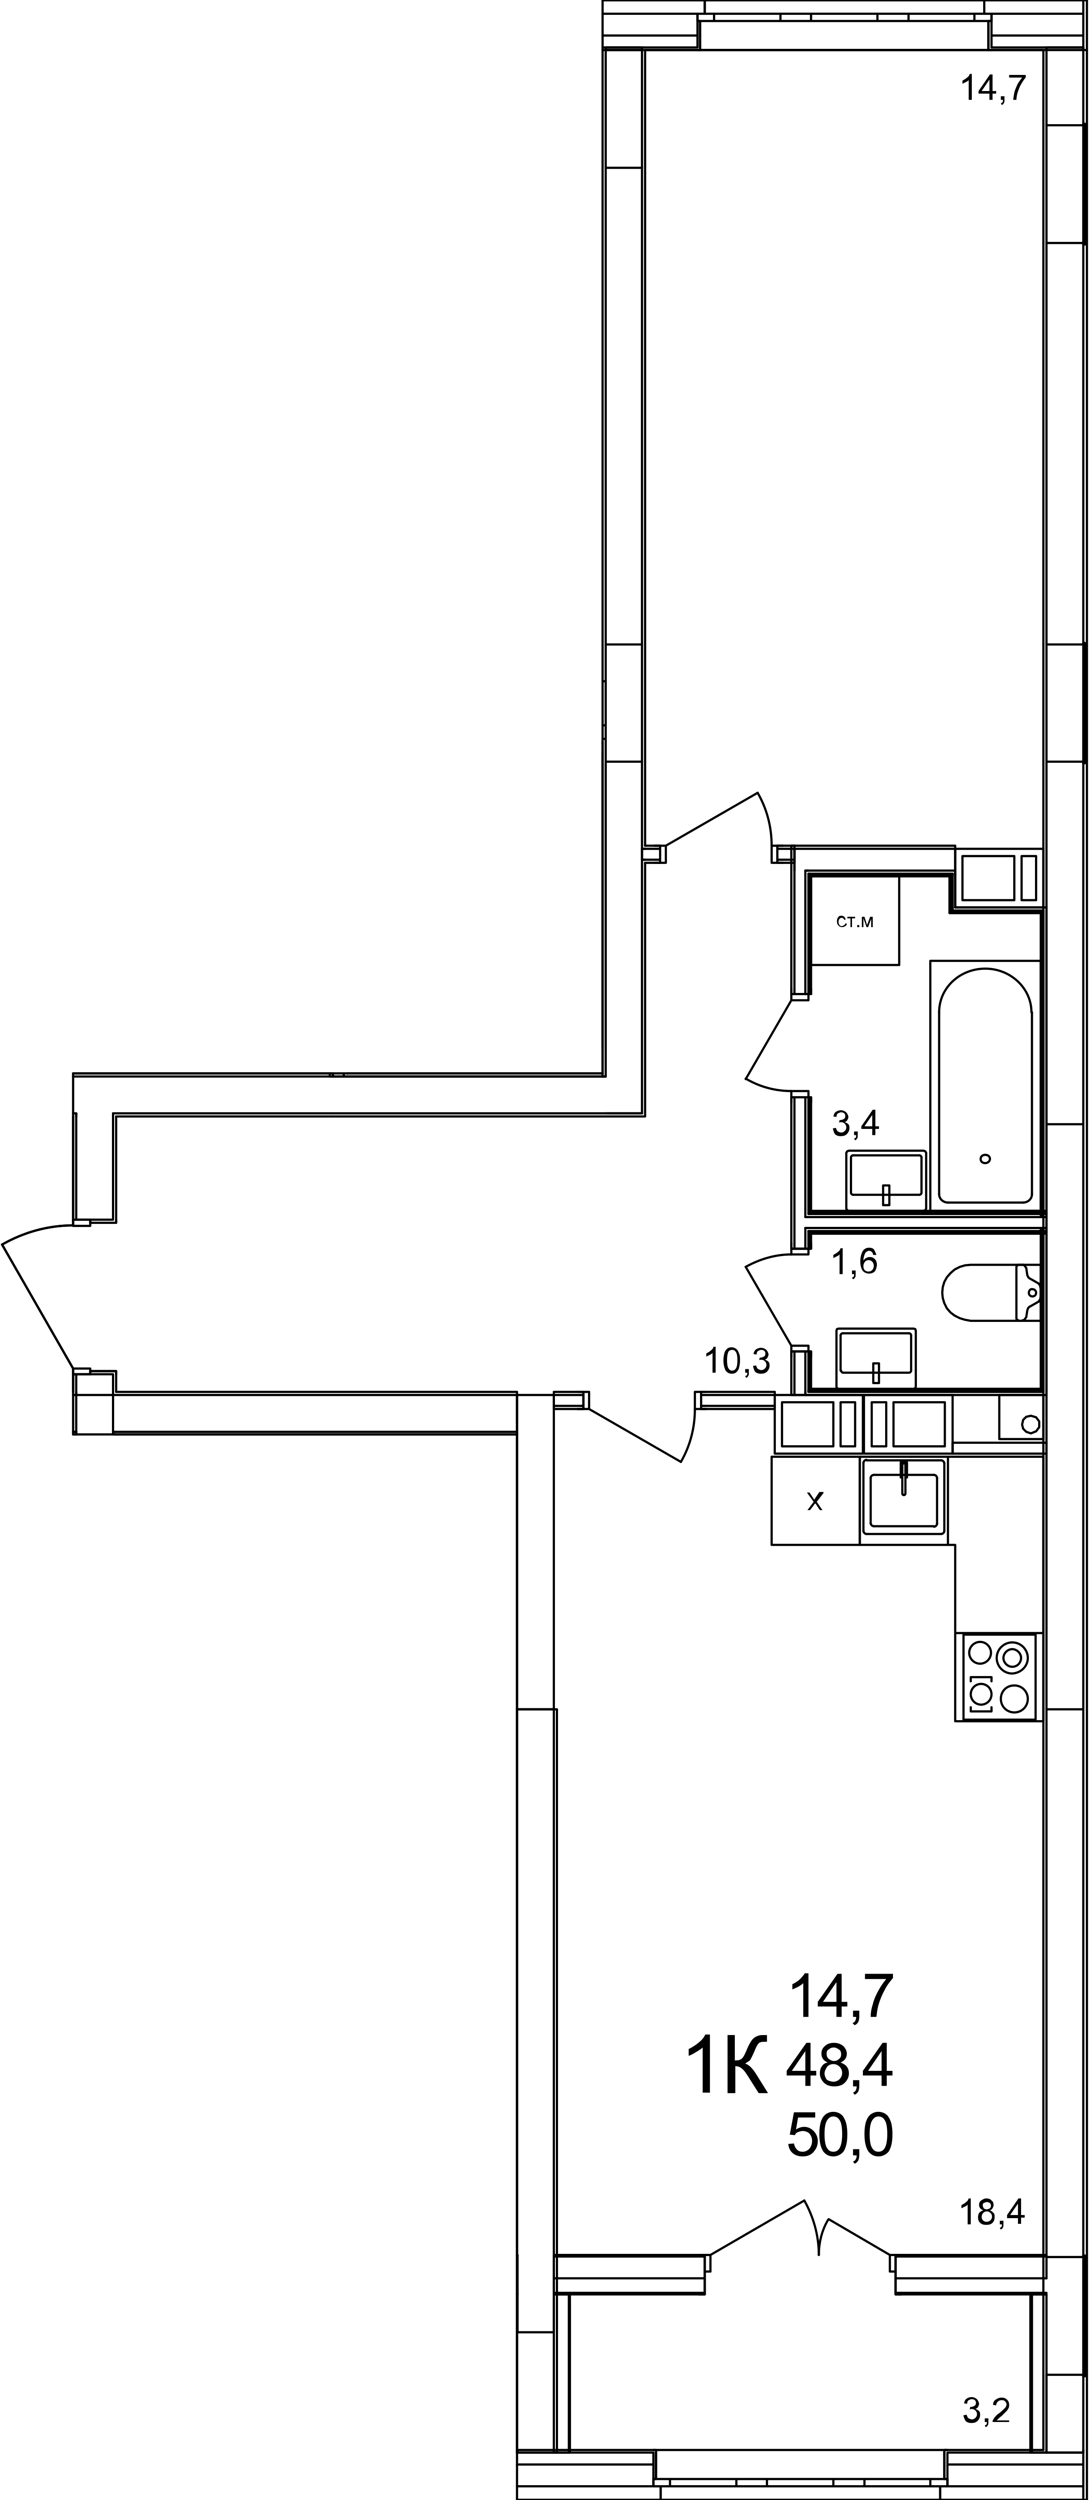 <?xml version="1.0" encoding="utf-8"?>
<!-- Generator: Adobe Illustrator 23.1.0, SVG Export Plug-In . SVG Version: 6.00 Build 0)  -->
<svg version="1.1" id="Слой_1" xmlns="http://www.w3.org/2000/svg" xmlns:xlink="http://www.w3.org/1999/xlink" x="0px" y="0px"
	 viewBox="0 0 210 482" enable-background="new 0 0 210 482" xml:space="preserve">
<path fill="none" stroke="#000000" stroke-width="0.425" stroke-linecap="round" stroke-linejoin="round" stroke-miterlimit="10" d="
	M99.7,268.95v7.6 M99.7,276.55v53 M99.7,329.55h7.1 M106.8,329.55v-60.6 M106.8,268.95h-7.1"/>
<path fill="none" stroke="#000000" stroke-width="0.425" stroke-linecap="round" stroke-linejoin="round" stroke-miterlimit="10" d="
	M201.8,442.35v15.5 M201.8,457.85h7.1 M208.9,457.85v-22.7 M208.9,435.15h-7.1 M201.8,435.15v4.1 M208.9,458.15h0.3 M209.2,458.15
	v-23.3 M209.2,434.85h-0.3 M99.7,449.65v22.7 M99.7,472.35h7.1 M106.8,472.35v-22.7 M106.8,449.65h-7.1"/>
<path fill="none" stroke="#000000" stroke-width="0.425" stroke-linecap="round" stroke-linejoin="round" stroke-miterlimit="10" d="
	M116.8,124.25v22.6 M116.8,146.85h7 M123.8,146.85v-22.6 M123.8,124.25h-7"/>
<path fill="none" stroke="#000000" stroke-width="0.425" stroke-linecap="round" stroke-linejoin="round" stroke-miterlimit="10" d="
	M201.8,124.25v22.6 M201.8,146.85h7.1 M208.9,146.85v-22.6 M208.9,124.25h-7.1 M208.9,147.15h0.3 M209.2,147.15v-23.2 M209.2,123.95
	h-0.3"/>
<path fill="none" stroke="#000000" stroke-width="0.425" stroke-linecap="round" stroke-linejoin="round" stroke-miterlimit="10" d="
	M116.8,9.65v22.7 M116.8,32.35h7 M123.8,32.35V9.65 M123.8,9.65h-7"/>
<path fill="none" stroke="#000000" stroke-width="0.425" stroke-linecap="round" stroke-linejoin="round" stroke-miterlimit="10" d="
	M201.8,24.15v22.7 M201.8,46.85h7.1 M208.9,46.85v-22.7 M208.9,24.15h-7.1 M208.9,47.15h0.3 M209.2,47.15v-23.3 M209.2,23.85h-0.3"
	/>
<path fill="none" stroke="#000000" stroke-width="0.425" stroke-linecap="round" stroke-linejoin="round" stroke-miterlimit="10" d="
	M14.7,268.95v7.6 M21.8,276.55v-7.6 M21.8,268.95h-7.1"/>
<path fill="none" stroke="#000000" stroke-width="0.425" stroke-linecap="round" stroke-linejoin="round" stroke-miterlimit="10" d="
	M208.9,472.85v-0.5 M201.8,472.35v0.5 M201.8,472.85h7.1 M201.8,9.15v0.5 M208.9,9.65v-0.5 M208.9,9.15h-7.1 M201.8,457.85v14.5
	 M201.8,9.65v14.5 M201.8,146.85v288.3 M201.8,46.85v77.4 M208.9,472.35v-14.5 M208.9,435.15v-288.3 M208.9,124.25v-77.4
	 M208.9,24.15V9.65 M201.2,9.65v462.7 M208.9,329.55v-112.8 M208.9,216.75h-7.1 M201.8,216.75v112.8 M201.8,329.55h7.1"/>
<path fill="none" stroke="#000000" stroke-width="0.425" stroke-linecap="round" stroke-linejoin="round" stroke-miterlimit="10" d="
	M116.8,9.15v0.5 M123.8,9.65v-0.5 M123.8,9.15h-7 M201.8,9.15v0.5 M208.9,9.65v-0.5 M208.9,9.15h-7.1 M116.2,9.15h0.6 M191.2,9.15
	h10.6 M123.8,9.15h10.7 M191.2,6.85h17.7 M116.2,6.85h18.3 M191.2,2.65h17.7 M116.2,2.65h18.3 M135,4.05v5.6 M134.5,9.65h0.5
	 M134.5,4.05h0.5 M134.5,9.15v-5.1 M190.6,4.05v5.6 M191.2,9.65h-0.6 M191.2,4.05h-0.6 M191.2,9.15v-5.1 M135.9,0.05v2.6
	 M135.9,2.65h-1.4 M134.5,2.65v1.4 M189.8,0.05v2.6 M189.8,2.65h1.4 M191.2,2.65v1.4 M124.4,9.65h10.1 M191.2,9.65h10 M208.9,9.65
	v-0.5 M208.9,9.15v-2.3 M208.9,6.85v-4.2 M208.9,2.65v-2.6 M208.9,0.05h-19.1 M135.9,0.05h-19.7 M189.8,0.05h-53.9 M190.6,9.65H135"
	/>
<path fill="none" stroke="#000000" stroke-width="0.425" stroke-linecap="round" stroke-linejoin="round" stroke-miterlimit="10" d="
	M191.2,2.65h-3.3 M187.9,2.65v1.4 M187.9,4.05h3.3 M172.2,4.05h3 M175.2,4.05v-1.4 M175.2,2.65h-3 M187.9,2.65h-12.7 M175.2,4.05
	h12.7 M172.2,2.65h-3 M169.2,2.65v1.4 M169.2,4.05h3 M153.5,4.05h2.9 M156.4,4.05v-1.4 M156.4,2.65h-2.9 M169.2,2.65h-12.8
	 M156.4,4.05h12.8 M153.5,2.65h-3 M150.5,2.65v1.4 M150.5,4.05h3 M134.5,4.05h3.2 M137.7,4.05v-1.4 M137.7,2.65h-3.2 M150.5,2.65
	h-12.8 M137.7,4.05h12.8 M191.2,2.65v1.4 M191.2,2.65v1.4 M189.8,2.65h1.4 M189.8,2.65h1.4 M189.8,0.05v2.6 M134.5,2.65v1.4
	 M134.5,2.65v1.4 M135.9,2.65h-1.4 M135.9,2.65h-1.4 M135.9,0.05v2.6 M191.2,9.65h-0.6 M190.6,4.05v5.6 M134.5,9.65h0.5 M135,4.05
	v5.6"/>
<path fill="none" stroke="#000000" stroke-width="0.425" stroke-linecap="round" stroke-linejoin="round" stroke-miterlimit="10" d="
	M208.9,472.85v-0.5 M201.8,472.35v0.5 M201.8,472.85h7.1 M126,472.85H99.7 M201.8,472.85h-19.1 M126,475.15H99.7 M208.9,475.15
	h-26.2 M126,479.35H99.7 M208.9,479.35h-26.2 M126.5,477.95v-5.6 M126,472.35h0.5 M126,477.95h0.5 M126,472.85v5.1 M182.1,477.95
	v-5.6 M182.7,472.35h-0.6 M182.7,477.95h-0.6 M182.7,472.85v5.1 M127.4,481.95v-2.6 M127.4,479.35H126 M126,479.35v-1.4
	 M181.3,481.95v-2.6 M181.3,479.35h1.4 M182.7,479.35v-1.4 M99.7,481.95h27.7 M181.3,481.95h27.6 M208.9,481.95v-9.6 M201.2,472.35
	h-18.5 M126,472.35h-18.9 M181.3,481.95h-53.9 M182.1,472.35h-55.6"/>
<path fill="none" stroke="#000000" stroke-width="0.425" stroke-linecap="round" stroke-linejoin="round" stroke-miterlimit="10" d="
	M182.7,479.35h-3.3 M179.4,479.35v-1.4 M179.4,477.95h3.3 M163.7,477.95h3 M166.7,477.95v1.4 M166.7,479.35h-3 M179.4,479.35h-12.7
	 M166.7,477.95h12.7 M163.7,479.35h-3 M160.7,479.35v-1.4 M160.7,477.95h3 M145,477.95h2.9 M147.9,477.95v1.4 M147.9,479.35H145
	 M160.7,479.35h-12.8 M147.9,477.95h12.8 M145,479.35h-3 M142,479.35v-1.4 M142,477.95h3 M126,477.95h3.2 M129.2,477.95v1.4
	 M129.2,479.35H126 M142,479.35h-12.8 M129.2,477.95H142 M182.7,479.35v-1.4 M182.7,479.35v-1.4 M181.3,479.35h1.4 M181.3,479.35
	h1.4 M181.3,481.95v-2.6 M126,479.35v-1.4 M126,479.35v-1.4 M127.4,479.35H126 M127.4,479.35H126 M127.4,481.95v-2.6 M182.7,472.35
	h-0.6 M182.1,477.95v-5.6 M126,472.35h0.5 M126.5,477.95v-5.6"/>
<path fill="none" stroke="#000000" stroke-width="0.425" stroke-linecap="round" stroke-linejoin="round" stroke-miterlimit="10" d="
	M116.8,214.65h7 M124.4,215.25h-0.6 M116.8,9.15v0.5 M123.8,9.65v-0.5 M123.8,9.15h-7 M116.8,207.55h-0.6 M123.8,165.75h0.6
	 M124.4,163.65h-0.6 M123.8,163.65v2.1 M123.8,124.25v-91.9 M123.8,163.65v-16.8 M123.8,207.55v-41.8 M116.8,146.85v60.7
	 M116.8,9.65v114.6 M123.8,214.65v-7.1 M124.4,215.25v-48.9 M124.4,163.05V9.65 M116.2,206.95v0.6"/>
<path fill="none" stroke="#000000" stroke-width="0.425" stroke-linecap="round" stroke-linejoin="round" stroke-miterlimit="10" d="
	M99.7,472.35v0.5 M99.7,329.55v120.1 M106.8,449.65v-120.1 M106.8,472.85v-0.5 M107.4,472.85v-143.3 M107.4,329.55h-7.7
	 M99.7,472.85h7.7"/>
<path fill="none" stroke="#000000" stroke-width="0.425" stroke-linecap="round" stroke-linejoin="round" stroke-miterlimit="10" d="
	M21.8,268.95v-0.6 M14.7,268.35v0.6 M14.7,268.95h-0.6 M14.1,276.05h0.6 M99.7,268.95H21.8 M21.8,276.05h77.9 M99.7,268.35H22.4
	 M14.1,276.55h0.3 M22.1,276.55h77.6 M99.7,276.55v-8.2"/>
<path fill="none" stroke="#000000" stroke-width="0.425" stroke-linecap="round" stroke-linejoin="round" stroke-miterlimit="10" d="
	M14.7,214.65v0.6 M21.8,215.25v-0.6 M21.8,268.95v-0.6 M14.7,268.35v0.6 M21.8,235.15v-19.9 M21.8,268.35v-3.4 M14.7,215.25v19.9
	 M14.7,264.95v3.4 M17.4,264.35h5 M22.4,264.95v-0.6 M17.4,264.95v-0.6 M21.8,264.95h-4.4 M17.4,235.75h5 M22.4,235.15v0.6
	 M17.4,235.15v0.6 M21.8,235.15h-4.4 M14.7,264.95h2.7 M14.1,264.95h0.6 M14.7,235.15h2.7 M14.1,235.15h0.6 M14.1,215.25v19.9
	 M14.1,264.95v3.4 M22.4,268.35v-3.4 M22.4,235.15v-19.9"/>
<path fill="none" stroke="#000000" stroke-width="0.425" stroke-linecap="round" stroke-linejoin="round" stroke-miterlimit="10" d="
	M0.4,239.95c4.2-2.4,8.9-3.7,13.7-3.7"/>
<path fill="none" stroke="#000000" stroke-width="0.425" stroke-linecap="round" stroke-linejoin="round" stroke-miterlimit="10" d="
	M17.4,235.15v1.2 M17.4,236.35h-3.3 M14.1,236.35v-1.2 M14.1,235.15h3.3 M14.1,264.95v-1.1 M14.1,263.85h3.3 M17.4,263.85v1.1
	 M17.4,264.95h-3.3 M14.1,263.85l-13.7-23.9 M14.1,235.15h0.6 M14.1,235.15h0.6 M14.7,235.15h2.7 M14.7,235.15h2.7 M14.1,264.95h0.6
	 M14.1,264.95h0.6 M14.7,264.95h2.7 M14.7,264.95h2.7 M22.4,235.15v0.6 M17.4,235.75h5 M22.4,264.95v-0.6 M17.4,264.35h5"/>
<path fill="none" stroke="#000000" stroke-width="0.425" stroke-linecap="round" stroke-linejoin="round" stroke-miterlimit="10" d="
	M116.8,207.55h-0.6 M116.8,214.65h7 M64.2,214.65h52.6 M116.2,207.55h-52 M64.2,215.25h59.6"/>
<path fill="none" stroke="#000000" stroke-width="0.425" stroke-linecap="round" stroke-linejoin="round" stroke-miterlimit="10" d="
	M14.7,214.65v0.6 M21.8,215.25v-0.6 M14.7,207.55h-0.6 M14.1,214.65h0.6 M21.8,207.55h-7.1 M64.2,207.55H21.8 M21.8,214.65h42.4
	 M64.2,206.95H14.1 M22.4,215.25h41.8 M64.2,207.55v-0.6 M22.4,276.55h-0.3"/>
<path fill="none" stroke="#000000" stroke-width="0.028" stroke-linecap="round" stroke-linejoin="round" stroke-miterlimit="10" d="
	M99.8,434.85h-0.1"/>
<path fill="none" stroke="#000000" stroke-width="0.425" stroke-linecap="round" stroke-linejoin="round" stroke-miterlimit="10" d="
	M99.7,442.35h0.1 M99.7,442.05h0.1 M99.7,439.25h0.1 M99.7,435.05h0.1 M99.8,434.75v0.3 M99.8,435.05v4.2 M99.8,439.25v2.8
	 M99.8,442.05v0.3 M99.8,434.75h-0.1"/>
<path fill="none" stroke="#000000" stroke-width="0.028" stroke-linecap="round" stroke-linejoin="round" stroke-miterlimit="10" d="
	M174.1,434.75l-0.3,0.3 M176.1,434.75l-0.3,0.3 M178.1,434.75l-0.3,0.3 M180.1,434.75l-0.3,0.3 M182.1,434.75l-0.3,0.3
	 M184.1,434.75l-0.3,0.3 M186.1,434.75l-0.3,0.3 M188.1,434.75l-0.3,0.3 M190.1,434.75l-0.3,0.3 M192.1,434.75l-0.3,0.3
	 M194.1,434.75l-0.3,0.3 M196.1,434.75l-0.3,0.3 M198.1,434.75l-0.3,0.3 M200.1,434.75l-0.3,0.3"/>
<path fill="none" stroke="#000000" stroke-width="0.028" stroke-linecap="round" stroke-linejoin="round" stroke-miterlimit="10" d="
	M107.9,434.75l-0.3,0.3 M109.9,434.75l-0.3,0.3 M111.9,434.75l-0.3,0.3 M113.9,434.75l-0.3,0.3 M115.9,434.75l-0.3,0.3
	 M117.9,434.75l-0.3,0.3 M119.9,434.75l-0.2,0.3 M121.9,434.75l-0.2,0.3 M123.9,434.75l-0.2,0.3 M125.9,434.75l-0.2,0.3 M128,434.75
	l-0.3,0.3 M130,434.75l-0.3,0.3 M132,434.75l-0.3,0.3 M134,434.75l-0.3,0.3 M135.9,434.85l-0.2,0.2"/>
<path fill="none" stroke="#000000" stroke-width="0.425" stroke-linecap="round" stroke-linejoin="round" stroke-miterlimit="10" d="
	M199,442.35h2.8 M199,442.05h2.8 M199.9,439.25h1.9 M201.7,435.05h0.1 M198.7,442.35h0.3 M198.8,442.05h0.2 M201.8,434.75v0.3
	 M201.8,435.05v0.1 M106.9,435.05h-0.1 M108.7,439.25h-1.9 M109.7,442.05h-2.9 M109.7,442.35h-2.9 M109.8,442.05h-0.1 M109.9,442.35
	h-0.2 M106.8,434.75v0.3 M106.8,435.05v4.2 M106.8,439.25v2.8 M106.8,442.05v0.3 M135.9,435.05h-29 M201.7,435.05h-29 M135.9,439.25
	h-27.2 M199.9,439.25h-27.2 M135.9,442.05h-26.1 M198.8,442.05h-26.1 M135.9,442.35h-1.1 M135.9,442.05v0.3 M135.9,439.25v2.8
	 M135.9,437.95v1.3 M135.9,434.75h-1.1 M135.9,435.05v2.9 M135.9,434.75v0.3 M172.7,442.35h1.1 M172.7,442.05v0.3 M172.7,439.25v2.8
	 M172.7,437.95v1.3 M172.7,434.75h1.1 M172.7,435.05v2.9 M172.7,434.75v0.3 M201.8,434.75h-29.1 M135.9,434.75h-29.1 M109.9,442.35
	h26 M172.7,442.35h26"/>
<path fill="none" stroke="#000000" stroke-width="0.425" stroke-linecap="round" stroke-linejoin="round" stroke-miterlimit="10" d="
	M155.1,424.25c1.8,3.2,2.8,6.8,2.8,10.5"/>
<path fill="none" stroke="#000000" stroke-width="0.425" stroke-linecap="round" stroke-linejoin="round" stroke-miterlimit="10" d="
	M157.9,434.75c0-2.4,0.6-4.8,1.8-6.8"/>
<path fill="none" stroke="#000000" stroke-width="0.425" stroke-linecap="round" stroke-linejoin="round" stroke-miterlimit="10" d="
	M172.7,437.95h-1.1 M171.6,437.95v-3.2 M171.6,434.75h1.1 M172.7,434.75v3.2 M135.9,434.75h1.1 M137,434.75v3.2 M137,437.95h-1.1
	 M135.9,437.95v-3.2 M137,434.75l18.1-10.5 M171.6,434.75l-11.8-6.9 M172.7,434.75v0.3 M172.7,434.75v0.3 M172.7,435.05v2.9
	 M172.7,435.05v2.9 M172.7,437.95v1.3 M172.7,439.25v2.8 M172.7,442.05v0.3 M172.7,434.75h1.1 M172.7,434.75h1.1 M172.7,437.95v1.3
	 M172.7,439.25v2.8 M172.7,442.05v0.3 M172.7,442.35h1.1 M172.7,442.35h1.1 M135.9,434.75v0.3 M135.9,434.75v0.3 M135.9,435.05v2.9
	 M135.9,435.05v2.9 M135.9,437.95v1.3 M135.9,439.25v2.8 M135.9,442.05v0.3 M135.9,434.75h-1.1 M135.9,434.75h-1.1 M135.9,437.95
	v1.3 M135.9,439.25v2.8 M135.9,442.05v0.3 M135.9,442.35h-1.1 M135.9,442.35h-1.1"/>
<path fill="none" stroke="#000000" stroke-width="0.425" stroke-linecap="round" stroke-linejoin="round" stroke-miterlimit="10" d="
	M199,442.35h2.8 M199,472.85v-30.5 M198.7,442.35h0.3 M198.7,442.35v30.5 M201.8,472.85H199 M199,472.85h-0.3 M201.8,472.85v-15"/>
<path fill="none" stroke="#000000" stroke-width="0.425" stroke-linecap="round" stroke-linejoin="round" stroke-miterlimit="10" d="
	M109.7,442.35h-2.9 M109.9,442.35h-0.2 M109.7,442.35v30.5 M106.8,442.35v7.3 M106.8,472.35v0.5 M106.8,472.85h2.9 M109.7,472.85
	h0.2 M109.9,472.85v-30.5"/>
<path fill="none" stroke="#000000" stroke-width="0.425" stroke-linecap="round" stroke-linejoin="round" stroke-miterlimit="10" d="
	M99.7,442.35h0.1 M99.8,472.85h-0.1 M99.8,472.85v-0.5 M99.8,449.65v-7.3"/>
<path fill="none" stroke="#000000" stroke-width="0.425" stroke-linecap="round" stroke-linejoin="round" stroke-miterlimit="10" d="
	M106.8,271.05h5.7 M135.2,271.05h14.2 M112.5,268.95h-5.7 M149.4,268.95h-14.2 M112.5,268.35h-1.1 M112.5,271.65h-1.1 M112.5,268.95
	v-0.6 M112.5,271.05v-2.1 M112.5,271.65v-0.6 M135.2,268.35h1 M135.2,271.65h1 M135.2,268.95v-0.6 M135.2,271.05v-2.1 M135.2,271.65
	v-0.6 M149.4,268.35h-14.2 M112.5,268.35h-5.7 M106.8,268.35v3.3 M106.8,271.65h5.7 M135.2,271.65h14.2 M149.4,271.65v-3.3"/>
<path fill="none" stroke="#000000" stroke-width="0.425" stroke-linecap="round" stroke-linejoin="round" stroke-miterlimit="10" d="
	M134,271.65c0,3.6-0.9,7.1-2.7,10.2"/>
<path fill="none" stroke="#000000" stroke-width="0.425" stroke-linecap="round" stroke-linejoin="round" stroke-miterlimit="10" d="
	M135.2,268.35H134 M134,268.35v3.3 M134,271.65h1.2 M135.2,271.65v-3.3 M112.5,271.65h1.1 M113.6,271.65v-3.3 M113.6,268.35h-1.1
	 M112.5,268.35v3.3 M113.6,271.65l17.7,10.2 M135.2,271.65v-0.6 M135.2,271.65v-0.6 M135.2,271.05v-2.1 M135.2,271.05v-2.1
	 M135.2,268.95v-0.6 M135.2,268.95v-0.6 M135.2,271.65h1 M135.2,271.65h1 M135.2,268.35h1 M135.2,268.35h1 M112.5,271.65v-0.6
	 M112.5,271.65v-0.6 M112.5,271.05v-2.1 M112.5,271.05v-2.1 M112.5,268.95v-0.6 M112.5,268.95v-0.6 M112.5,271.65h-1.1
	 M112.5,271.65h-1.1 M112.5,268.35h-1.1 M112.5,268.35h-1.1"/>
<path fill="none" stroke="#000000" stroke-width="0.425" stroke-linecap="round" stroke-linejoin="round" stroke-miterlimit="10" d="
	M116.2,145.15v57 M116.8,202.15v-55"/>
<path fill="none" stroke="#000000" stroke-width="0.425" stroke-linecap="round" stroke-linejoin="round" stroke-miterlimit="10" d="
	M200.9,268.05v-0.3 M201.2,268.35v-0.3 M201.8,268.95v-0.6 M156.2,267.75v0.1 M156.2,268.05v-0.2 M155.9,268.35v-0.3 M200.9,268.05
	h-44.7 M155.3,268.95v-0.6 M201.2,268.35h-45.3 M200.7,267.75h-44.3 M155.3,268.95h46.5"/>
<path fill="none" stroke="#000000" stroke-width="0.425" stroke-linecap="round" stroke-linejoin="round" stroke-miterlimit="10" d="
	M116.2,143.35v-0.3 M116.5,142.45h-0.3"/>
<path fill="none" stroke="#000000" stroke-width="0.425" stroke-linecap="round" stroke-linejoin="round" stroke-miterlimit="10" d="
	M115.9,206.95h0.3 M116.8,207.55h-0.6 M116.2,143.35v-0.3 M116.2,143.35v63.6 M116.8,207.55v-60.4"/>
<path fill="none" stroke="#000000" stroke-width="0.425" stroke-linecap="round" stroke-linejoin="round" stroke-miterlimit="10" d="
	M156.4,168.75h-0.1 M156.2,168.45h-0.1 M155.9,167.85h-0.2 M153.2,163.65v0.3 M152.6,163.05h0.6 M155.9,268.05v-0.1 M156.2,268.05
	v-0.2 M155.3,268.35v-0.2 M155.9,268.35v-0.3 M153.2,268.95v-0.2 M155.3,268.95v-0.6 M152.6,268.95h0.6 M153.2,268.95h2.1
	 M156.2,168.75h0.1 M156.4,233.75h-0.2 M156.2,237.55h0.2 M156.2,267.75v0.1 M155.9,168.45h0.2 M156.2,233.75v-22.2 M156.2,191.65
	v-22.9 M156.2,234.05h-0.3 M155.9,237.35h0.3 M156.2,267.75v-7.2 M156.2,240.75v-3.2 M155.3,167.85h0.4 M155.9,234.05v-22.5
	 M155.9,191.65v-23.2 M155.3,236.75h0.6 M155.9,234.65h-0.6 M155.9,267.95v-7.4 M155.9,240.75v-3.4 M153.2,163.95v3.9 M155.3,234.65
	v-23.1 M155.3,191.65v-23.8 M153.2,167.85v23.8 M153.2,211.55v23.1 M153.2,234.65v2.1 M155.3,268.15v-7.6 M155.3,240.75v-4
	 M153.2,236.75v4 M153.2,260.55v8.2 M156.4,260.55v1.1 M156.2,260.55h0.2 M155.9,260.55h0.3 M152.6,260.55v1.1 M155.3,260.55h0.6
	 M153.2,260.55h2.1 M152.6,260.55h0.6 M156.4,240.75v-1.1 M156.2,240.75h0.2 M155.9,240.75h0.3 M152.6,240.75v-1.1 M155.3,240.75
	h0.6 M153.2,240.75h2.1 M152.6,240.75h0.6 M156.4,191.65v-1 M156.2,191.65h0.2 M155.9,191.65h0.3 M152.6,191.65v-1 M155.3,191.65
	h0.6 M153.2,191.65h2.1 M152.6,191.65h0.6 M156.4,211.55v1 M156.2,211.55h0.2 M155.9,211.55h0.3 M152.6,211.55v1 M155.3,211.55h0.6
	 M153.2,211.55h2.1 M152.6,211.55h0.6 M152.6,163.05v28.6 M152.6,211.55v29.2 M152.6,260.55v8.4 M156.4,267.75v-7.2 M156.4,240.75
	v-2.9 M156.4,233.45v-21.9 M156.4,191.65v-22.7"/>
<path fill="none" stroke="#000000" stroke-width="0.425" stroke-linecap="round" stroke-linejoin="round" stroke-miterlimit="10" d="
	M143.8,244.25c2.7-1.5,5.7-2.4,8.8-2.4"/>
<path fill="none" stroke="#000000" stroke-width="0.425" stroke-linecap="round" stroke-linejoin="round" stroke-miterlimit="10" d="
	M155.9,240.75v1.1 M155.9,241.85h-3.3 M152.6,241.85v-1.1 M152.6,240.75h3.3 M152.6,260.55v-1.1 M152.6,259.45h3.3 M155.9,259.45
	v1.1 M155.9,260.55h-3.3 M152.6,259.45l-8.8-15.2 M152.6,240.75h0.6 M152.6,240.75h0.6 M153.2,240.75h2.1 M153.2,240.75h2.1
	 M155.3,240.75h0.6 M155.3,240.75h0.6 M155.9,240.75h0.3 M156.2,240.75h0.2 M152.6,240.75v-1.1 M152.6,240.75v-1.1 M155.9,240.75
	h0.3 M156.2,240.75h0.2 M156.4,240.75v-1.1 M156.4,240.75v-1.1 M152.6,260.55h0.6 M152.6,260.55h0.6 M153.2,260.55h2.1
	 M153.2,260.55h2.1 M155.3,260.55h0.6 M155.3,260.55h0.6 M155.9,260.55h0.3 M156.2,260.55h0.2 M152.6,260.55v1.1 M152.6,260.55v1.1
	 M155.9,260.55h0.3 M156.2,260.55h0.2 M156.4,260.55v1.1 M156.4,260.55v1.1"/>
<path fill="none" stroke="#000000" stroke-width="0.425" stroke-linecap="round" stroke-linejoin="round" stroke-miterlimit="10" d="
	M152.6,210.35c-3.1,0-6.1-0.8-8.8-2.4"/>
<path fill="none" stroke="#000000" stroke-width="0.425" stroke-linecap="round" stroke-linejoin="round" stroke-miterlimit="10" d="
	M155.9,211.55v-1.2 M155.9,210.35h-3.3 M152.6,210.35v1.2 M152.6,211.55h3.3 M152.6,191.65v1.2 M152.6,192.85h3.3 M155.9,192.85
	v-1.2 M155.9,191.65h-3.3 M152.6,192.85l-8.8,15.2 M152.6,211.55h0.6 M152.6,211.55h0.6 M153.2,211.55h2.1 M153.2,211.55h2.1
	 M155.3,211.55h0.6 M155.3,211.55h0.6 M155.9,211.55h0.3 M156.2,211.55h0.2 M152.6,211.55v1 M152.6,211.55v1 M155.9,211.55h0.3
	 M156.2,211.55h0.2 M156.4,211.55v1 M156.4,211.55v1 M152.6,191.65h0.6 M152.6,191.65h0.6 M153.2,191.65h2.1 M153.2,191.65h2.1
	 M155.3,191.65h0.6 M155.3,191.65h0.6 M155.9,191.65h0.3 M156.2,191.65h0.2 M152.6,191.65v-1 M152.6,191.65v-1 M155.9,191.65h0.3
	 M156.2,191.65h0.2 M156.4,191.65v-1 M156.4,191.65v-1"/>
<path fill="none" stroke="#000000" stroke-width="0.425" stroke-linecap="round" stroke-linejoin="round" stroke-miterlimit="10" d="
	M183.4,168.95v-0.2 M183.4,168.75h-0.3 M183.4,168.45h-0.2 M183.4,167.85h-0.1 M183.7,168.75v-0.3 M183.7,168.45h-0.3 M183.7,167.85
	h-0.3 M184.2,167.85h-0.5 M184.2,163.65h-0.1 M184.2,163.05v0.6 M184.2,163.65v4.2 M184.2,167.85v0.6 M156.2,168.75h0.1
	 M155.9,168.45h0.2 M155.3,167.85h0.4 M153.2,163.95v3.9 M156.4,168.75h-0.1 M156.4,168.75h26.7 M156.2,168.45h-0.1 M156.2,168.45
	h27 M155.9,167.85h-0.2 M155.9,167.85h27.4 M184.1,163.65h-28.8 M155.3,163.65h-2.1 M153.2,163.65v0.3 M184.2,163.05h-31
	 M156.4,168.95h26.7"/>
<path fill="none" stroke="#000000" stroke-width="0.425" stroke-linecap="round" stroke-linejoin="round" stroke-miterlimit="10" d="
	M156.4,233.75h-0.2 M156.4,234.05h-0.2 M156.2,236.75h0.2 M156.4,234.65h-0.2 M156.2,237.35h0.2 M156.2,237.55h0.2 M156.2,234.05
	h-0.3 M155.9,236.75h0.3 M156.2,234.65h-0.3 M155.9,237.35h0.3 M155.3,236.75h0.6 M155.9,234.65h-0.6 M156.4,237.55h45.4
	 M156.4,237.35h45.4 M201.8,233.75h-45.4 M201.8,234.05h-45.4 M156.4,236.75h45.4 M201.8,234.65h-45.4 M201.8,233.45h-45.4
	 M156.4,237.85h45.4 M201.8,237.85v-0.3 M201.8,237.55v-0.2 M201.8,237.35v-0.6 M201.8,236.75v-2.1 M201.8,234.65v-0.6
	 M201.8,234.05v-0.3 M201.8,233.75v-0.3"/>
<path fill="none" stroke="#000000" stroke-width="0.425" stroke-linecap="round" stroke-linejoin="round" stroke-miterlimit="10" d="
	M123.8,165.75h0.6 M124.4,163.65h-0.6 M123.8,163.65v2.1 M127.3,163.65h-2.9 M153.2,163.65h-3.3 M124.4,165.75h2.9 M149.9,165.75
	h3.3 M127.3,166.35h-1.1 M127.3,163.05h-1.1 M127.3,165.75v0.6 M127.3,163.65v2.1 M127.3,163.05v0.6 M149.9,166.35h1.1
	 M149.9,163.05h1.1 M149.9,165.75v0.6 M149.9,163.65v2.1 M149.9,163.05v0.6 M153.2,163.05h-3.3 M127.3,163.05h-2.9 M124.4,166.35
	h2.9 M149.9,166.35h3.3 M153.2,163.05v0.6 M153.2,163.65v2.1 M153.2,165.75v0.6"/>
<path fill="none" stroke="#000000" stroke-width="0.425" stroke-linecap="round" stroke-linejoin="round" stroke-miterlimit="10" d="
	M146.1,152.85c1.8,3.1,2.7,6.6,2.7,10.2"/>
<path fill="none" stroke="#000000" stroke-width="0.425" stroke-linecap="round" stroke-linejoin="round" stroke-miterlimit="10" d="
	M149.9,166.35h-1.1 M148.8,166.35v-3.3 M148.8,163.05h1.1 M149.9,163.05v3.3 M127.3,163.05h1.1 M128.4,163.05v3.3 M128.4,166.35
	h-1.1 M127.3,166.35v-3.3 M128.4,163.05l17.7-10.2 M149.9,163.05v0.6 M149.9,163.05v0.6 M149.9,163.65v2.1 M149.9,163.65v2.1
	 M149.9,165.75v0.6 M149.9,165.75v0.6 M149.9,163.05h1.1 M149.9,163.05h1.1 M149.9,166.35h1.1 M149.9,166.35h1.1 M127.3,163.05v0.6
	 M127.3,163.05v0.6 M127.3,163.65v2.1 M127.3,163.65v2.1 M127.3,165.75v0.6 M127.3,165.75v0.6 M127.3,163.05h-1.1 M127.3,163.05
	h-1.1 M127.3,166.35h-1.1 M127.3,166.35h-1.1"/>
<path fill="none" stroke="#000000" stroke-width="0.425" stroke-linecap="round" stroke-linejoin="round" stroke-miterlimit="10" d="
	M200.9,175.85h-0.2 M201.2,175.55h-0.3 M201.8,174.95h-0.6 M200.9,175.85v58.8 M201.2,175.55v59.1 M200.7,176.05v58.6 M201.8,234.65
	h-0.6 M201.2,234.65h-0.3 M200.9,234.65h-0.2 M201.8,234.65v-59.7"/>
<path fill="none" stroke="#000000" stroke-width="0.425" stroke-linecap="round" stroke-linejoin="round" stroke-miterlimit="10" d="
	M200.9,268.05v-0.3 M201.2,268.35v-0.3 M200.9,236.75v31 M201.2,236.75v31.3 M200.7,236.75v31 M201.8,268.35v-31.6 M201.8,236.75
	h-0.6 M201.2,236.75h-0.3 M200.9,236.75h-0.2"/>
<path fill="none" stroke="#000000" stroke-width="0.425" stroke-linecap="round" stroke-linejoin="round" stroke-miterlimit="10" d="
	M183.4,175.55v0.3 M183.7,174.95v0.6 M183.1,176.05v-0.2 M200.9,175.85h-0.2 M201.2,175.55h-0.3 M183.7,175.85h17 M183.4,175.85h0.3
	 M184.2,175.55h16.7 M183.7,175.55h0.5 M201.2,174.95h-17 M183.1,176.05h17.6"/>
<path fill="none" stroke="#000000" stroke-width="0.425" stroke-linecap="round" stroke-linejoin="round" stroke-miterlimit="10" d="
	M183.4,168.95v-0.2 M183.4,175.55v0.3 M183.4,168.95v6.6 M183.7,168.75v-0.3 M183.7,174.95v0.6 M183.7,168.75v6.2 M184.2,174.95
	v-6.5 M183.1,168.95v6.9"/>
<path fill="none" stroke="#000000" stroke-width="0.425" stroke-linecap="round" stroke-linejoin="round" stroke-miterlimit="10" d="
	M66.9,206.95h0.3 M64.2,207.55v-0.2 M66.3,207.55v-0.6 M63.6,207.55h0.6 M64.2,207.55h2.1 M66.3,207.55h0.6 M64.2,206.95v0.4
	 M63.6,206.95v0.6"/>
<path fill="none" stroke="#000000" stroke-width="0.425" stroke-linecap="round" stroke-linejoin="round" stroke-miterlimit="10" d="
	M183.7,280.25h18.1 M201.8,280.25v-2.1 M201.8,278.15h-18.1 M183.7,278.15v2.1"/>
<path fill="none" stroke="#000000" stroke-width="0.425" stroke-linecap="round" stroke-linejoin="round" stroke-miterlimit="10" d="
	M66.9,206.95h0.3 M115.9,206.95h0.3 M115.9,206.95H67.2 M66.9,207.55h49.3"/>
<path fill="none" stroke="#000000" stroke-width="0.425" stroke-linecap="round" stroke-linejoin="round" stroke-miterlimit="10" d="
	M173.4,168.95v17.1 M173.4,186.05h-17 M156.4,186.05v-17.1 M156.4,168.95h17"/>
<path d="M163,178.05h0.3c0,0.2-0.1,0.4-0.3,0.5c-0.2,0.1-0.3,0.2-0.6,0.2c-0.3,0-0.5-0.1-0.7-0.3c-0.2-0.2-0.3-0.4-0.3-0.8
	c0-0.2,0-0.4,0.1-0.6s0.2-0.3,0.3-0.4s0.3-0.1,0.5-0.1c0.2,0,0.4,0.1,0.5,0.2s0.2,0.3,0.3,0.5l-0.3,0.1c0-0.1-0.1-0.2-0.2-0.3
	c-0.1-0.1-0.2-0.1-0.3-0.1c-0.2,0-0.3,0.1-0.4,0.2c-0.1,0.1-0.2,0.3-0.2,0.6s0.1,0.5,0.2,0.6c0.1,0.1,0.2,0.2,0.4,0.2
	c0.1,0,0.2,0,0.3-0.1C162.9,178.35,163,178.15,163,178.05 M163.3,176.75h1.6v0.3h-0.6v1.7H164v-1.7h-0.6v-0.3L163.3,176.75z
	 M165.3,178.75v-0.4h0.4v0.4H165.3z M166.2,176.75h0.5l0.5,1.6l0.6-1.6h0.5v2H168v-1.6l-0.6,1.6h-0.3l-0.6-1.7v1.7h-0.3
	L166.2,176.75z"/>
<path fill="none" stroke="#000000" stroke-width="0.425" stroke-linecap="round" stroke-linejoin="round" stroke-miterlimit="10" d="
	M182.8,231.85h14.5 M199,230.25v-35.1 M181.1,230.25v-35.1 M200.7,185.25v48.2 M179.4,185.25v48.2 M179.4,185.25h21.3 M179.4,233.45
	h21.3"/>
<path fill="none" stroke="#000000" stroke-width="0.425" stroke-linecap="round" stroke-linejoin="round" stroke-miterlimit="10" d="
	M181.1,195.15c0-4.7,4-8.4,8.9-8.4s8.9,3.8,8.9,8.4"/>
<path fill="none" stroke="#000000" stroke-width="0.425" stroke-linecap="round" stroke-linejoin="round" stroke-miterlimit="10" d="
	M199,230.25c0,0.9-0.8,1.6-1.7,1.6"/>
<path fill="none" stroke="#000000" stroke-width="0.425" stroke-linecap="round" stroke-linejoin="round" stroke-miterlimit="10" d="
	M182.8,231.85c-0.9,0-1.7-0.7-1.7-1.6"/>
<path fill="none" stroke="#000000" stroke-width="0.425" stroke-linecap="round" stroke-linejoin="round" stroke-miterlimit="10" d="
	M189.1,223.45c0,0.5,0.4,0.8,0.9,0.8s0.9-0.4,0.9-0.8c0-0.5-0.4-0.8-0.9-0.8S189.1,222.95,189.1,223.45"/>
<path fill="none" stroke="#000000" stroke-width="0.425" stroke-linecap="round" stroke-linejoin="round" stroke-miterlimit="10" d="
	M178.1,233.45h-14.4 M163.7,233.45l-0.3-0.1 M163.4,233.35l-0.2-0.3 M163.2,233.05v-10.8 M163.2,222.25l0.2-0.3 M163.4,221.95
	l0.3-0.1 M163.7,221.85h14.4 M178.1,221.85l0.3,0.1 M178.4,221.95l0.2,0.3 M178.6,222.25v10.8 M178.6,233.05l-0.2,0.3 M178.4,233.35
	l-0.3,0.1 M177.3,230.35h-12.8 M164.1,229.95v-6.8 M164.5,222.75h12.8 M177.7,223.15v6.8"/>
<path fill="none" stroke="#000000" stroke-width="0.425" stroke-linecap="round" stroke-linejoin="round" stroke-miterlimit="10" d="
	M164.5,230.35c-0.2,0-0.4-0.2-0.4-0.4"/>
<path fill="none" stroke="#000000" stroke-width="0.425" stroke-linecap="round" stroke-linejoin="round" stroke-miterlimit="10" d="
	M164.1,223.15c0-0.2,0.2-0.4,0.4-0.4"/>
<path fill="none" stroke="#000000" stroke-width="0.425" stroke-linecap="round" stroke-linejoin="round" stroke-miterlimit="10" d="
	M177.3,222.75c0.2,0,0.4,0.2,0.4,0.4"/>
<path fill="none" stroke="#000000" stroke-width="0.425" stroke-linecap="round" stroke-linejoin="round" stroke-miterlimit="10" d="
	M177.7,229.95c0,0.2-0.2,0.4-0.4,0.4"/>
<path fill="none" stroke="#000000" stroke-width="0.425" stroke-linecap="round" stroke-linejoin="round" stroke-miterlimit="10" d="
	M171.5,228.55h-1.2 M170.3,228.55v3.8 M170.3,232.35h1.2 M171.5,232.35v-3.8"/>
<path fill="none" stroke="#000000" stroke-width="0.425" stroke-linecap="round" stroke-linejoin="round" stroke-miterlimit="10" d="
	M200.7,249.25v0.8 M200.7,250.05l-0.1,0.3 M200.6,250.35v0.2 M200.6,250.55l-0.2,0.2 M200.4,250.75l-0.1,0.2 M200.3,250.95l-0.2,0.1
	 M200.1,251.05l-1.4,0.8 M198.7,251.85l-0.2,0.1 M198.5,251.95l-0.2,0.2 M198.3,252.15l-0.1,0.2 M198.2,252.35l-0.1,0.3
	 M198.1,252.65l-0.2,1.3 M197.9,253.95l-0.1,0.1 M197.8,254.05l-0.1,0.2 M197.7,254.25l-0.1,0.1 M197.6,254.35l-0.1,0.1
	 M197.5,254.45l-0.1,0.1 M197.4,254.55h-0.2 M197.2,254.55l-0.2,0.1 M197,254.65h-9.8 M187.2,254.65l-1.1-0.2 M186.1,254.45l-1-0.3
	 M185.1,254.15l-1-0.5 M184.1,253.65l-0.8-0.6 M183.3,253.05l-0.7-0.8 M182.6,252.25l-0.5-1 M182.1,251.25l-0.3-1 M181.8,250.25
	l-0.1-1 M181.7,249.25l0.1-1.1 M181.8,248.15l0.3-1 M182.1,247.15l0.5-0.9 M182.6,246.25l0.7-0.8 M183.3,245.45l0.8-0.7
	 M184.1,244.75l1-0.5 M185.1,244.25l1-0.3 M186.1,243.95l1.1-0.1 M187.2,243.85h9.8 M197,243.85h0.2 M197.2,243.85h0.2
	 M197.4,243.85l0.1,0.1 M197.5,243.95l0.1,0.1 M197.6,244.05l0.1,0.1 M197.7,244.15l0.1,0.2 M197.8,244.35l0.1,0.1 M197.9,244.45
	l0.2,1.4 M198.1,245.85l0.1,0.2 M198.2,246.05l0.1,0.2 M198.3,246.25l0.2,0.2 M198.5,246.45l0.2,0.1 M198.7,246.55l1.4,0.8
	 M200.1,247.35l0.2,0.1 M200.3,247.45l0.1,0.2 M200.4,247.65l0.2,0.2 M200.6,247.85v0.3 M200.6,248.15l0.1,0.2 M200.7,248.35v0.9"/>
<path fill="none" stroke="#000000" stroke-width="0.425" stroke-linecap="round" stroke-linejoin="round" stroke-miterlimit="10" d="
	M200.7,254.65h-4.2 M196.5,254.65l-0.1-0.1 M196.4,254.55h-0.1 M196.3,254.55h-0.1 M196.2,254.55l-0.1-0.1 M196.1,254.45v-0.1
	 M196.1,254.35l-0.1-0.1 M196,254.25v-0.1 M196,254.15v-0.1 M196,254.05v-9.6 M196,244.45v-0.1 M196,244.35v-0.1 M196,244.25
	l0.1-0.2 M196.1,244.05l0.1-0.1 M196.2,243.95l0.1-0.1 M196.3,243.85h0.1 M196.4,243.85h0.1 M196.5,243.85h4.2 M200.7,243.85v10.8"
	/>
<path fill="none" stroke="#000000" stroke-width="0.425" stroke-linecap="round" stroke-linejoin="round" stroke-miterlimit="10" d="
	M198.4,249.25c0,0.4,0.3,0.7,0.7,0.7s0.7-0.3,0.7-0.7s-0.3-0.7-0.7-0.7C198.7,248.45,198.4,248.85,198.4,249.25"/>
<path fill="none" stroke="#000000" stroke-width="0.425" stroke-linecap="round" stroke-linejoin="round" stroke-miterlimit="10" d="
	M176.2,267.75h-14.5 M161.7,267.75l-0.3-0.1 M161.4,267.65l-0.1-0.3 M161.3,267.35v-10.8 M161.3,256.55l0.1-0.3 M161.4,256.25
	l0.3-0.1 M161.7,256.15h14.5 M176.2,256.15l0.3,0.1 M176.5,256.25l0.1,0.3 M176.6,256.55v10.8 M176.6,267.35l-0.1,0.3 M176.5,267.65
	l-0.3,0.1 M175.3,264.65h-12.7 M162.1,264.25v-6.8 M162.6,257.05h12.7 M175.7,257.45v6.8"/>
<path fill="none" stroke="#000000" stroke-width="0.425" stroke-linecap="round" stroke-linejoin="round" stroke-miterlimit="10" d="
	M162.6,264.65c-0.2,0-0.4-0.2-0.4-0.4"/>
<path fill="none" stroke="#000000" stroke-width="0.425" stroke-linecap="round" stroke-linejoin="round" stroke-miterlimit="10" d="
	M162.1,257.45c0-0.2,0.2-0.4,0.4-0.4"/>
<path fill="none" stroke="#000000" stroke-width="0.425" stroke-linecap="round" stroke-linejoin="round" stroke-miterlimit="10" d="
	M175.3,257.05c0.2,0,0.4,0.2,0.4,0.4"/>
<path fill="none" stroke="#000000" stroke-width="0.425" stroke-linecap="round" stroke-linejoin="round" stroke-miterlimit="10" d="
	M175.7,264.25c0,0.2-0.2,0.4-0.4,0.4"/>
<path fill="none" stroke="#000000" stroke-width="0.425" stroke-linecap="round" stroke-linejoin="round" stroke-miterlimit="10" d="
	M169.5,262.85h-1.1 M168.4,262.85v3.8 M168.4,266.65h1.1 M169.5,266.65v-3.8"/>
<path fill="none" stroke="#000000" stroke-width="0.425" stroke-linecap="round" stroke-linejoin="round" stroke-miterlimit="10" d="
	M148.8,280.85h17 M165.8,280.85v17 M165.8,297.85h-17 M148.8,297.85v-17"/>
<path d="M158.8,287.85l-1.3,1.7l1.1,1.6h-0.5l-0.6-0.9c-0.1-0.2-0.2-0.3-0.3-0.4c-0.1,0.1-0.2,0.2-0.3,0.4l-0.7,0.9h-0.5l1.2-1.6
	l-1.3-1.8h0.5l0.8,1.2c0,0.1,0.1,0.1,0.1,0.2c0.1-0.1,0.1-0.2,0.2-0.3l0.8-1.2h0.8V287.85z"/>
<path fill="none" stroke="#000000" stroke-width="0.425" stroke-linecap="round" stroke-linejoin="round" stroke-miterlimit="10" d="
	M173.7,284.85v-1 M173.7,283.85h0.3 M174,283.85v1 M174,284.85h-0.3 M174.6,287.95l-0.1,0.2 M174.5,288.15l-0.2,0.1 M174.3,288.25
	l-0.2-0.1 M174.1,288.15l-0.1-0.2 M174,287.95v-5.6 M174,282.35l0.1-0.2 M174.1,282.15h0.2 M174.3,282.15h0.2 M174.5,282.15l0.1,0.2
	 M174.6,282.35v5.6 M174.6,287.95l-0.1,0.2 M174.5,288.15l-0.2,0.1 M174.3,288.25l-0.2-0.1 M174.1,288.15l-0.1-0.2 M174,287.95v-5.6
	 M174,282.35l0.1-0.2 M174.1,282.15h0.2 M174.3,282.15h0.2 M174.5,282.15l0.1,0.2 M174.6,282.35v5.6 M174.9,284.85h-0.3
	 M174.6,284.85v-1 M174.6,283.85h0.3 M174.9,283.85v1 M174.9,284.85h-0.3 M174.6,284.85v-1 M174.6,283.85h0.3 M174.9,283.85v1
	 M174.9,283.85h-0.3 M174.6,283.85v-1.5 M174.6,282.35l-0.1-0.2 M174.5,282.15h-0.2 M174.3,282.15h-0.2 M174.1,282.15l-0.1,0.2
	 M174,282.35v1.5 M174,283.85h-0.3 M173.7,283.85v-1.9 M173.7,281.95h1.2 M174.9,281.95v1.9 M201.2,314.85h-17 M184.2,314.85v17
	 M184.2,331.85h17 M201.2,331.85v-17 M174.9,283.85h-0.3 M174.6,283.85v-1.5 M174.6,282.35l-0.1-0.2 M174.5,282.15h-0.2
	 M174.3,282.15h-0.2 M174.1,282.15l-0.1,0.2 M174,282.35v1.5 M174,283.85h-0.3 M173.7,283.85v-1.9 M173.7,281.95h1.2 M174.9,281.95
	v1.9 M201.2,280.85h-18.4 M182.8,280.85v17 M182.8,297.85h1.4 M184.2,297.85v17 M184.2,314.85h17 M201.2,314.85v-34 M173.7,284.85
	v-1 M173.7,283.85h0.3 M174,283.85v1 M174,284.85h-0.3 M182.8,297.85v-17 M182.8,280.85h-17 M165.8,280.85v17 M165.8,297.85h17
	 M168.5,284.35h11.6 M174,287.95v-5.6 M174.9,281.95v1.9 M173.7,281.95h1.2 M173.7,283.85v-1.9 M174,283.85h-0.3 M174,282.35v1.5
	 M174.6,283.85v-1.5 M174.9,283.85h-0.3 M174.9,283.85v1 M174,283.85v1 M185.8,331.55v-16.4 M166.5,295.15v-13.1 M199.7,331.55
	h-13.9 M173.7,283.85h0.3 M191.2,323.35h-4 M180.7,284.95v8.8 M173.7,284.85v-1 M199.7,315.15v16.4 M174.9,284.85h-0.3
	 M201.2,314.85v17 M187.2,323.35v0.8 M185.8,315.15h13.9 M191.2,329.15v0.8 M187.2,329.15v0.8 M191.2,323.35v0.8 M180.1,294.25
	h-11.6 M174.6,282.35v5.6 M167.9,293.75v-8.8 M182.1,282.05v13.1 M181.5,295.75h-14.4 M182.8,297.85h-17 M167.1,281.55h14.4
	 M174,284.85h-0.3 M174.6,284.85v-1 M184.2,314.85v17 M174.6,283.85h0.3 M191.2,329.95h-4"/>
<path fill="none" stroke="#000000" stroke-width="0.425" stroke-linecap="round" stroke-linejoin="round" stroke-miterlimit="10" d="
	M196.9,319.65c0-0.9-0.8-1.7-1.7-1.7s-1.7,0.8-1.7,1.7s0.8,1.7,1.7,1.7C196.2,321.35,196.9,320.55,196.9,319.65"/>
<path fill="none" stroke="#000000" stroke-width="0.425" stroke-linecap="round" stroke-linejoin="round" stroke-miterlimit="10" d="
	M181.5,281.55c0.3,0,0.6,0.3,0.6,0.6"/>
<path fill="none" stroke="#000000" stroke-width="0.425" stroke-linecap="round" stroke-linejoin="round" stroke-miterlimit="10" d="
	M191.2,326.65c0-1.1-0.9-2-2-2s-2,0.9-2,2c0,1.1,0.9,2,2,2S191.2,327.75,191.2,326.65"/>
<path fill="none" stroke="#000000" stroke-width="0.425" stroke-linecap="round" stroke-linejoin="round" stroke-miterlimit="10" d="
	M182.1,295.15c0,0.3-0.3,0.6-0.6,0.6"/>
<path fill="none" stroke="#000000" stroke-width="0.425" stroke-linecap="round" stroke-linejoin="round" stroke-miterlimit="10" d="
	M191.1,318.65c0-1.1-0.9-2.1-2.1-2.1c-1.1,0-2.1,0.9-2.1,2.1c0,1.1,0.9,2.1,2.1,2.1S191.1,319.75,191.1,318.65"/>
<path fill="none" stroke="#000000" stroke-width="0.425" stroke-linecap="round" stroke-linejoin="round" stroke-miterlimit="10" d="
	M198.2,319.65c0-1.6-1.3-3-3-3c-1.6,0-3,1.3-3,3c0,1.6,1.3,3,3,3C196.9,322.55,198.2,321.25,198.2,319.65"/>
<path fill="none" stroke="#000000" stroke-width="0.425" stroke-linecap="round" stroke-linejoin="round" stroke-miterlimit="10" d="
	M167.1,295.75c-0.3,0-0.6-0.3-0.6-0.6"/>
<path fill="none" stroke="#000000" stroke-width="0.425" stroke-linecap="round" stroke-linejoin="round" stroke-miterlimit="10" d="
	M166.5,282.05c0-0.3,0.3-0.6,0.6-0.6"/>
<path fill="none" stroke="#000000" stroke-width="0.425" stroke-linecap="round" stroke-linejoin="round" stroke-miterlimit="10" d="
	M180.1,284.35c0.3,0,0.6,0.3,0.6,0.6"/>
<path fill="none" stroke="#000000" stroke-width="0.425" stroke-linecap="round" stroke-linejoin="round" stroke-miterlimit="10" d="
	M198.2,327.55c0-1.4-1.1-2.6-2.6-2.6s-2.6,1.1-2.6,2.6c0,1.4,1.1,2.6,2.6,2.6S198.2,328.95,198.2,327.55"/>
<path fill="none" stroke="#000000" stroke-width="0.425" stroke-linecap="round" stroke-linejoin="round" stroke-miterlimit="10" d="
	M168.5,294.25c-0.3,0-0.6-0.3-0.6-0.6"/>
<path fill="none" stroke="#000000" stroke-width="0.425" stroke-linecap="round" stroke-linejoin="round" stroke-miterlimit="10" d="
	M167.9,284.95c0-0.3,0.3-0.6,0.6-0.6"/>
<path fill="none" stroke="#000000" stroke-width="0.425" stroke-linecap="round" stroke-linejoin="round" stroke-miterlimit="10" d="
	M174.6,287.95c0,0.1-0.1,0.3-0.3,0.3c-0.1,0-0.3-0.1-0.3-0.3"/>
<path fill="none" stroke="#000000" stroke-width="0.425" stroke-linecap="round" stroke-linejoin="round" stroke-miterlimit="10" d="
	M174,282.35c0-0.1,0.1-0.3,0.3-0.3c0.1,0,0.3,0.1,0.3,0.3"/>
<path fill="none" stroke="#000000" stroke-width="0.425" stroke-linecap="round" stroke-linejoin="round" stroke-miterlimit="10" d="
	M180.7,293.75c0,0.3-0.3,0.6-0.6,0.6"/>
<path fill="none" stroke="#000000" stroke-width="0.425" stroke-linecap="round" stroke-linejoin="round" stroke-miterlimit="10" d="
	M174,282.35c0-0.1,0.1-0.3,0.3-0.3c0.1,0,0.3,0.1,0.3,0.3"/>
<path fill="none" stroke="#000000" stroke-width="0.425" stroke-linecap="round" stroke-linejoin="round" stroke-miterlimit="10" d="
	M116.2,0.05h93.4 M209.6,9.65h-93.4 M209.6,481.95h-0.7 M209.6,0.05h-0.7"/>
<path d="M155.9,388.85h-1v-6.5c-0.2,0.2-0.6,0.5-1,0.7s-0.8,0.4-1.1,0.5v-1c0.6-0.3,1.1-0.6,1.5-1c0.4-0.4,0.7-0.8,0.9-1.1h0.7
	V388.85z M161.3,388.85v-2h-3.6v-0.9l3.8-5.4h0.8v5.4h1.1v0.9h-1.1v2H161.3z M161.3,385.95v-3.8l-2.6,3.8H161.3z M164.5,388.85v-1.2
	h1.2v1.2c0,0.4-0.1,0.8-0.2,1c-0.2,0.3-0.4,0.5-0.7,0.6l-0.4-0.4c0.2-0.1,0.4-0.2,0.5-0.4c0.1-0.2,0.2-0.4,0.2-0.8L164.5,388.85z
	 M166.8,381.55v-1h5.4v0.8c-0.5,0.6-1.1,1.3-1.6,2.3c-0.5,0.9-0.9,1.9-1.2,2.9c-0.2,0.7-0.3,1.5-0.4,2.3h-1.1c0-0.7,0.1-1.5,0.4-2.4
	c0.2-0.9,0.6-1.8,1.1-2.7s1-1.6,1.5-2.2L166.8,381.55z M155.3,402.15v-2h-3.6v-0.9l3.8-5.4h0.8v5.4h1.1v0.9h-1.1v2H155.3z
	 M155.3,399.25v-3.8l-2.6,3.8H155.3z M159.6,397.65c-0.4-0.2-0.7-0.4-0.9-0.7c-0.2-0.3-0.3-0.6-0.3-1c0-0.6,0.2-1.1,0.7-1.5
	c0.4-0.4,1-0.6,1.7-0.6c0.7,0,1.3,0.2,1.8,0.6c0.4,0.4,0.7,0.9,0.7,1.5c0,0.4-0.1,0.7-0.3,1c-0.2,0.3-0.5,0.5-0.9,0.7
	c0.5,0.2,0.9,0.4,1.2,0.8c0.3,0.4,0.4,0.8,0.4,1.3c0,0.7-0.3,1.3-0.8,1.8s-1.2,0.7-2,0.7c-0.8,0-1.5-0.2-2-0.7s-0.8-1.1-0.8-1.8
	c0-0.5,0.1-1,0.4-1.4C158.7,398.05,159,397.75,159.6,397.65 M159,399.75c0,0.3,0.1,0.6,0.2,0.8c0.1,0.3,0.3,0.5,0.6,0.6
	c0.3,0.1,0.6,0.2,0.9,0.2c0.5,0,0.9-0.2,1.2-0.5c0.3-0.3,0.5-0.7,0.5-1.2s-0.2-0.9-0.5-1.2c-0.3-0.3-0.7-0.5-1.2-0.5
	s-0.9,0.2-1.2,0.5C159.2,398.95,159,399.35,159,399.75 M159.4,395.95c0,0.4,0.1,0.7,0.4,1c0.3,0.2,0.6,0.4,1,0.4s0.7-0.1,1-0.4
	c0.3-0.2,0.4-0.5,0.4-0.9c0-0.4-0.1-0.7-0.4-0.9c-0.3-0.2-0.6-0.4-1-0.4s-0.7,0.1-1,0.4C159.5,395.25,159.4,395.55,159.4,395.95
	 M164.5,402.15v-1.1h1.2v1.2c0,0.4-0.1,0.8-0.2,1c-0.2,0.3-0.4,0.5-0.7,0.6l-0.3-0.4c0.2-0.1,0.4-0.2,0.5-0.4
	c0.1-0.2,0.2-0.4,0.2-0.8h-0.7V402.15z M170,402.15v-2h-3.6v-0.9l3.8-5.4h0.8v5.4h1.1v0.9H171v2H170z M170,399.25v-3.8l-2.6,3.8H170
	z M152,413.35l1.1-0.1c0.1,0.5,0.3,0.9,0.6,1.2c0.3,0.3,0.6,0.4,1.1,0.4s0.9-0.2,1.3-0.6c0.3-0.4,0.5-0.9,0.5-1.5
	c0-0.6-0.2-1-0.5-1.4c-0.3-0.3-0.8-0.5-1.3-0.5c-0.3,0-0.6,0.1-0.9,0.2c-0.3,0.1-0.5,0.3-0.6,0.6l-1-0.1l0.8-4.3h4.1v1h-3.3
	l-0.4,2.3c0.5-0.3,1-0.5,1.6-0.5c0.7,0,1.3,0.3,1.8,0.8s0.8,1.2,0.8,1.9c0,0.8-0.2,1.4-0.7,2c-0.5,0.7-1.3,1-2.2,1
	c-0.8,0-1.4-0.2-1.9-0.6C152.3,414.65,152.1,414.05,152,413.35 M158,411.45c0-1,0.1-1.8,0.3-2.4c0.2-0.6,0.5-1.1,0.9-1.4
	s0.9-0.5,1.5-0.5c0.4,0,0.8,0.1,1.2,0.3c0.3,0.2,0.6,0.4,0.8,0.8c0.2,0.3,0.4,0.8,0.5,1.2c0.1,0.5,0.2,1.1,0.2,2
	c0,1-0.1,1.8-0.3,2.4c-0.3,0.9-0.5,1.1-0.9,1.4s-0.9,0.5-1.5,0.5c-0.8,0-1.4-0.3-1.9-0.9C158.3,414.15,158,413.05,158,411.45
	 M159,411.45c0,1.4,0.2,2.3,0.5,2.7c0.3,0.5,0.7,0.7,1.2,0.7s0.9-0.2,1.2-0.7c0.3-0.5,0.5-1.4,0.5-2.7c0-1.4-0.2-2.3-0.5-2.7
	c-0.3-0.5-0.7-0.7-1.2-0.7s-0.8,0.2-1.1,0.6C159.2,409.15,159,410.05,159,411.45 M164.5,415.55v-1.2h1.2v1.2c0,0.4-0.1,0.8-0.2,1
	c-0.2,0.3-0.4,0.5-0.7,0.6l-0.3-0.4c0.2-0.1,0.4-0.2,0.5-0.4c0.1-0.2,0.2-0.4,0.2-0.8H164.5z M166.7,411.45c0-1,0.1-1.8,0.3-2.4
	c0.2-0.6,0.5-1.1,0.9-1.4s0.9-0.5,1.5-0.5c0.4,0,0.8,0.1,1.2,0.3c0.3,0.2,0.6,0.4,0.8,0.8c0.2,0.3,0.4,0.8,0.5,1.2
	c0.1,0.5,0.2,1.1,0.2,2c0,1-0.1,1.8-0.3,2.4c-0.3,0.9-0.5,1.1-0.9,1.4s-0.9,0.5-1.5,0.5c-0.8,0-1.4-0.3-1.9-0.9
	C167,414.15,166.7,413.05,166.7,411.45 M167.7,411.45c0,1.4,0.2,2.3,0.5,2.7c0.3,0.5,0.7,0.7,1.2,0.7s0.9-0.2,1.2-0.7
	c0.3-0.5,0.5-1.4,0.5-2.7c0-1.4-0.2-2.3-0.5-2.7c-0.3-0.5-0.7-0.7-1.2-0.7s-0.8,0.2-1.1,0.6C167.9,409.15,167.7,410.05,167.7,411.45
	"/>
<path d="M136.9,403.45h-1.4v-8.7c-0.3,0.3-0.8,0.6-1.3,0.9s-1,0.6-1.4,0.7v-1.3c0.8-0.4,1.4-0.8,2-1.3c0.6-0.5,1-1,1.2-1.5h0.9
	V403.45z M140.2,392.35h1.5v4.9c0.7,0,1.1-0.1,1.4-0.4s0.6-0.9,1-1.9c0.3-0.7,0.6-1.2,0.8-1.5c0.2-0.3,0.5-0.6,0.9-0.8
	c0.4-0.2,0.8-0.3,1.2-0.3h0.9v1.3h-0.6c-0.5,0-0.8,0.1-1,0.3c-0.2,0.2-0.5,0.7-0.8,1.5c-0.4,0.9-0.7,1.5-0.9,1.8l-0.9,0.6
	c0.7,0.2,1.4,0.9,2.1,2l2.3,3.7h-1.8l-1.9-3c-0.5-0.8-0.9-1.4-1.3-1.7c-0.3-0.3-0.8-0.5-1.3-0.5v5.2h-1.5v-11.2H140.2z"/>
<path d="M187.2,428.85h-0.6v-3.8c-0.1,0.1-0.3,0.3-0.6,0.4l-0.6,0.3v-0.6c0.3-0.2,0.6-0.3,0.9-0.6c0.3-0.2,0.4-0.4,0.5-0.7h0.4
	L187.2,428.85z M189.6,426.15c-0.2-0.1-0.4-0.2-0.6-0.4c-0.1-0.2-0.2-0.4-0.2-0.6c0-0.4,0.1-0.7,0.4-0.9c0.3-0.2,0.6-0.4,1-0.4
	s0.8,0.1,1,0.4c0.3,0.2,0.4,0.5,0.4,0.9c0,0.2-0.1,0.4-0.2,0.6c-0.1,0.2-0.3,0.3-0.5,0.4c0.3,0.1,0.5,0.3,0.7,0.5
	c0.2,0.2,0.2,0.5,0.2,0.8c0,0.4-0.1,0.8-0.4,1.1c-0.3,0.3-0.7,0.4-1.2,0.4s-0.9-0.1-1.2-0.4c-0.3-0.3-0.4-0.6-0.4-1.1
	c0-0.3,0.1-0.6,0.2-0.8C189.1,426.35,189.3,426.25,189.6,426.15 M189.3,427.35c0,0.2,0,0.3,0.1,0.5s0.2,0.3,0.4,0.4
	c0.2,0.1,0.3,0.1,0.5,0.1c0.3,0,0.5-0.1,0.7-0.3c0.2-0.2,0.3-0.4,0.3-0.7c0-0.3-0.1-0.5-0.3-0.7c-0.2-0.2-0.4-0.3-0.7-0.3
	c-0.3,0-0.5,0.1-0.7,0.3C189.4,426.85,189.3,427.15,189.3,427.35 M189.5,425.15c0,0.2,0.1,0.4,0.2,0.6c0.1,0.1,0.3,0.2,0.6,0.2
	c0.2,0,0.4-0.1,0.6-0.2c0.1-0.1,0.2-0.3,0.2-0.5s-0.1-0.4-0.2-0.5c-0.2-0.1-0.3-0.2-0.6-0.2c-0.2,0-0.4,0.1-0.6,0.2
	C189.6,424.75,189.5,424.95,189.5,425.15 M192.8,428.85v-0.7h0.7v0.7c0,0.2,0,0.5-0.1,0.6c-0.1,0.2-0.2,0.3-0.4,0.4l-0.2-0.3
	c0.1-0.1,0.2-0.1,0.3-0.2c0.1-0.1,0.1-0.3,0.1-0.5H192.8z M196.3,428.85v-1.2h-2.1v-0.6l2.2-3.2h0.5v3.2h0.7v0.5h-0.7v1.2h-0.6
	V428.85z M196.3,427.05v-2.2l-1.5,2.2H196.3z"/>
<path d="M187.4,19.25h-0.6v-3.8c-0.1,0.1-0.3,0.3-0.6,0.4l-0.6,0.3v-0.6c0.3-0.2,0.6-0.3,0.9-0.6c0.3-0.2,0.4-0.4,0.5-0.7h0.4
	L187.4,19.25z M190.8,19.25v-1.2h-2.1v-0.5l2.2-3.2h0.5v3.2h0.7v0.5h-0.7v1.2H190.8z M190.8,17.55v-2.2l-1.5,2.2H190.8z M193,19.25
	v-0.7h0.7v0.7c0,0.3,0,0.5-0.1,0.6c-0.1,0.2-0.2,0.3-0.4,0.4l-0.2-0.3c0.1-0.1,0.2-0.1,0.3-0.2s0.1-0.3,0.1-0.5H193z M194.6,15.05
	v-0.6h3.2v0.5c-0.3,0.3-0.6,0.8-0.9,1.3s-0.5,1.1-0.7,1.7c-0.1,0.4-0.2,0.9-0.2,1.3h-0.6c0-0.4,0.1-0.8,0.2-1.4
	c0.1-0.5,0.4-1.1,0.6-1.6c0.3-0.5,0.6-0.9,0.9-1.3h-2.5V15.05z"/>
<path d="M185.8,465.65l0.6-0.1c0.1,0.3,0.2,0.6,0.4,0.7c0.2,0.1,0.4,0.2,0.6,0.2c0.3,0,0.5-0.1,0.7-0.3c0.2-0.2,0.3-0.4,0.3-0.7
	c0-0.3-0.1-0.5-0.3-0.7c-0.2-0.2-0.4-0.3-0.7-0.3c-0.1,0-0.3,0-0.4,0.1l0.1-0.5h0.1c0.3,0,0.5-0.1,0.7-0.2c0.2-0.1,0.3-0.3,0.3-0.6
	c0-0.2-0.1-0.4-0.2-0.5c-0.1-0.1-0.3-0.2-0.6-0.2c-0.2,0-0.4,0.1-0.6,0.2c-0.2,0.1-0.3,0.4-0.3,0.7l-0.6-0.1
	c0.1-0.4,0.2-0.7,0.5-0.9c0.3-0.2,0.6-0.3,1-0.3c0.3,0,0.5,0.1,0.7,0.2c0.2,0.1,0.4,0.3,0.5,0.5s0.2,0.4,0.2,0.6s-0.1,0.4-0.2,0.6
	c-0.1,0.2-0.3,0.3-0.5,0.4c0.3,0.1,0.5,0.2,0.7,0.4c0.2,0.2,0.2,0.5,0.2,0.8c0,0.4-0.2,0.8-0.5,1.1c-0.3,0.3-0.7,0.4-1.2,0.4
	c-0.4,0-0.8-0.1-1.1-0.4C186,466.35,185.8,466.05,185.8,465.65 M189.9,466.95v-0.7h0.7v0.7c0,0.2,0,0.5-0.1,0.6
	c-0.1,0.2-0.2,0.3-0.4,0.4l-0.2-0.3c0.1-0.1,0.2-0.1,0.3-0.2c0.1-0.1,0.1-0.3,0.1-0.5H189.9z M194.6,466.35v0.6h-3.2
	c0-0.1,0-0.3,0.1-0.4c0.1-0.2,0.2-0.4,0.4-0.6c0.2-0.2,0.4-0.5,0.8-0.7c0.5-0.4,0.9-0.8,1.1-1s0.3-0.5,0.3-0.7
	c0-0.2-0.1-0.4-0.3-0.6s-0.4-0.2-0.7-0.2c-0.3,0-0.5,0.1-0.7,0.3c-0.2,0.2-0.3,0.4-0.3,0.7l-0.6-0.1c0-0.5,0.2-0.8,0.5-1
	c0.3-0.2,0.6-0.4,1.1-0.4s0.8,0.1,1.1,0.4c0.3,0.3,0.4,0.6,0.4,1c0,0.2,0,0.4-0.1,0.6s-0.2,0.4-0.4,0.6l-0.9,0.9
	c-0.4,0.3-0.6,0.5-0.7,0.6l-0.3,0.3h2.4V466.35z"/>
<path d="M138,264.65h-0.6v-3.8c-0.1,0.1-0.3,0.3-0.6,0.4l-0.6,0.3v-0.6c0.3-0.2,0.6-0.3,0.9-0.6c0.3-0.2,0.4-0.4,0.5-0.7h0.4
	L138,264.65z M139.5,262.25c0-0.6,0.1-1,0.2-1.4c0.1-0.4,0.3-0.6,0.5-0.8c0.2-0.2,0.5-0.3,0.9-0.3c0.3,0,0.5,0.1,0.7,0.2
	c0.2,0.1,0.4,0.3,0.5,0.5s0.2,0.4,0.3,0.7c0.1,0.3,0.1,0.7,0.1,1.2c0,0.6-0.1,1-0.2,1.4c-0.1,0.4-0.3,0.6-0.5,0.8
	c-0.2,0.2-0.5,0.3-0.9,0.3c-0.5,0-0.8-0.2-1.1-0.5C139.7,263.85,139.5,263.15,139.5,262.25 M140.2,262.25c0,0.8,0.1,1.3,0.3,1.6
	c0.2,0.3,0.4,0.4,0.7,0.4c0.3,0,0.5-0.1,0.7-0.4c0.2-0.3,0.3-0.8,0.3-1.6c0-0.8-0.1-1.3-0.3-1.6c-0.2-0.3-0.4-0.4-0.7-0.4
	c-0.3,0-0.5,0.1-0.7,0.3C140.3,260.95,140.2,261.45,140.2,262.25 M143.7,264.65v-0.7h0.7v0.7c0,0.3,0,0.5-0.1,0.6
	c-0.1,0.2-0.2,0.3-0.4,0.4l-0.2-0.3c0.1-0.1,0.2-0.1,0.3-0.2c0.1-0.1,0.1-0.3,0.1-0.5H143.7z M145.2,263.35l0.6-0.1
	c0.1,0.3,0.2,0.6,0.4,0.7c0.2,0.1,0.4,0.2,0.6,0.2c0.3,0,0.5-0.1,0.7-0.3c0.2-0.2,0.3-0.4,0.3-0.7c0-0.3-0.1-0.5-0.3-0.7
	c-0.2-0.2-0.4-0.3-0.7-0.3c-0.1,0-0.3,0-0.4,0.1l0.1-0.5h0.1c0.3,0,0.5-0.1,0.7-0.2c0.2-0.1,0.3-0.3,0.3-0.6c0-0.2-0.1-0.4-0.2-0.5
	c-0.1-0.1-0.3-0.2-0.6-0.2c-0.2,0-0.4,0.1-0.6,0.2c-0.2,0.1-0.3,0.4-0.3,0.7l-0.6-0.1c0.1-0.4,0.2-0.7,0.5-0.9
	c0.3-0.2,0.6-0.3,1-0.3c0.3,0,0.5,0.1,0.7,0.2c0.2,0.1,0.4,0.3,0.5,0.5s0.2,0.4,0.2,0.6s-0.1,0.4-0.2,0.6c-0.1,0.2-0.3,0.3-0.5,0.4
	c0.3,0.1,0.5,0.2,0.7,0.4c0.2,0.2,0.2,0.5,0.2,0.8c0,0.4-0.2,0.8-0.5,1.1c-0.3,0.3-0.7,0.4-1.2,0.4c-0.4,0-0.8-0.1-1.1-0.4
	C145.4,264.15,145.3,263.75,145.2,263.35"/>
<path d="M162.5,245.65h-0.6v-3.8c-0.1,0.1-0.3,0.3-0.6,0.4l-0.6,0.3v-0.6c0.3-0.2,0.6-0.3,0.9-0.6c0.3-0.2,0.4-0.4,0.5-0.7h0.4
	L162.5,245.65z M164.3,245.65v-0.7h0.7v0.7c0,0.3,0,0.5-0.1,0.6c-0.1,0.2-0.2,0.3-0.4,0.4l-0.2-0.3c0.1-0.1,0.2-0.1,0.3-0.2
	s0.1-0.3,0.1-0.5H164.3z M169,241.95h-0.6c-0.1-0.2-0.1-0.4-0.2-0.5c-0.2-0.2-0.4-0.3-0.6-0.3c-0.2,0-0.4,0.1-0.5,0.2
	c-0.2,0.1-0.3,0.3-0.4,0.6c-0.1,0.3-0.2,0.6-0.2,1.1c0.1-0.2,0.3-0.4,0.5-0.5c0.2-0.1,0.4-0.2,0.7-0.2c0.4,0,0.7,0.1,1,0.4
	c0.3,0.3,0.4,0.7,0.4,1.1c0,0.3-0.1,0.6-0.2,0.9c-0.1,0.3-0.3,0.5-0.5,0.6c-0.2,0.1-0.5,0.2-0.8,0.2c-0.5,0-0.9-0.2-1.2-0.5
	c-0.3-0.4-0.5-1-0.5-1.8c0-0.9,0.2-1.6,0.5-2.1c0.3-0.4,0.7-0.6,1.2-0.6c0.4,0,0.7,0.1,0.9,0.3
	C168.8,241.35,168.9,241.65,169,241.95 M166.5,244.05c0,0.2,0,0.4,0.1,0.6s0.2,0.3,0.4,0.4c0.2,0.1,0.3,0.1,0.5,0.1
	c0.3,0,0.5-0.1,0.7-0.3c0.2-0.2,0.3-0.5,0.3-0.8s-0.1-0.6-0.3-0.8c-0.2-0.2-0.4-0.3-0.7-0.3c-0.3,0-0.5,0.1-0.7,0.3
	C166.6,243.55,166.5,243.75,166.5,244.05"/>
<path d="M160.6,217.55l0.6-0.1c0.1,0.3,0.2,0.6,0.4,0.7c0.2,0.1,0.4,0.2,0.6,0.2c0.3,0,0.5-0.1,0.7-0.3c0.2-0.2,0.3-0.4,0.3-0.7
	s-0.1-0.5-0.3-0.7c-0.2-0.2-0.4-0.3-0.7-0.3c-0.1,0-0.3,0-0.4,0.1l0.1-0.5h0.1c0.3,0,0.5-0.1,0.7-0.2c0.2-0.1,0.3-0.3,0.3-0.6
	c0-0.2-0.1-0.4-0.2-0.5c-0.1-0.1-0.3-0.2-0.6-0.2c-0.2,0-0.4,0.1-0.6,0.2s-0.3,0.4-0.3,0.7l-0.6-0.1c0.1-0.4,0.2-0.7,0.5-0.9
	c0.3-0.2,0.6-0.3,1-0.3c0.3,0,0.5,0.1,0.7,0.2c0.2,0.1,0.4,0.3,0.5,0.5s0.2,0.4,0.2,0.6s-0.1,0.4-0.2,0.6c-0.1,0.2-0.3,0.3-0.5,0.4
	c0.3,0.1,0.5,0.2,0.7,0.4c0.2,0.2,0.2,0.5,0.2,0.8c0,0.4-0.2,0.8-0.5,1.1c-0.3,0.3-0.7,0.4-1.2,0.4c-0.4,0-0.8-0.1-1.1-0.4
	C160.8,218.35,160.7,217.95,160.6,217.55 M164.7,218.85v-0.7h0.7v0.7c0,0.3,0,0.5-0.1,0.6c-0.1,0.2-0.2,0.3-0.4,0.4l-0.2-0.3
	c0.1-0.1,0.2-0.1,0.3-0.2s0.1-0.3,0.1-0.5H164.7z M168.2,218.85v-1.2h-2.1v-0.5l2.2-3.2h0.5v3.2h0.7v0.5h-0.7v1.2H168.2z
	 M168.2,217.15v-2.2l-1.5,2.2H168.2z"/>
<path fill="none" stroke="#000000" stroke-width="0.425" stroke-linecap="round" stroke-linejoin="round" stroke-miterlimit="10" d="
	M192.7,277.45v-8.5 M192.7,268.95h8.5 M201.2,268.95v8.5 M201.2,277.45h-8.5 M116.8,131.35v8.5 M116.8,139.85h-0.6 M116.2,131.35
	h0.6 M14.1,276.05h0.6 M14.7,276.05v0.5"/>
<path fill="none" stroke="#000000" stroke-width="0.425" stroke-linecap="round" stroke-linejoin="round" stroke-miterlimit="10" d="
	M166.6,280.25v-11.3 M166.6,268.95h17.1 M183.7,268.95v11.3 M183.7,280.25h-17.1 M172.3,278.85h9.9 M182.2,278.85v-8.5
	 M182.2,270.35h-9.9 M172.3,270.35v8.5 M170.9,278.85v-8.5 M170.9,270.35h-2.8 M168.1,270.35v8.5 M168.1,278.85h2.8 M201.2,174.95
	v-11.3 M201.2,163.65h-17 M184.2,163.65v11.3 M184.2,174.95h17 M195.6,173.55h-10 M185.6,173.55v-8.5 M185.6,165.05h10
	 M195.6,165.05v8.5 M197,173.55v-8.5 M197,165.05h2.8 M199.8,165.05v8.5 M199.8,173.55H197 M166.4,280.25v-11.3 M166.4,268.95h-17
	 M149.4,268.95v11.3 M149.4,280.25h17 M160.7,278.85h-9.9 M150.8,278.85v-8.5 M150.8,270.35h9.9 M160.7,270.35v8.5 M162.1,278.85
	v-8.5 M162.1,270.35h2.8 M164.9,270.35v8.5 M164.9,278.85h-2.8 M198.8,276.35l1-0.4 M199.8,275.95l0.6-0.8 M200.4,275.15v-1.1
	 M200.4,274.05l-0.6-0.8 M199.8,273.25l-1-0.3 M198.8,272.95l-0.9,0.2 M197.9,273.15l-0.6,0.6 M197.3,273.75l-0.2,0.9 M197.1,274.65
	l0.2,0.8 M197.3,275.45l0.6,0.6 M197.9,276.05l0.9,0.3 M116.2,206.95H14.1 M14.1,206.95v29.4 M0.4,239.95l13.7,23.9 M14.1,263.85
	v12.7 M14.1,276.55h85.6 M99.7,276.55v205.4 M209.6,481.95V0.05 M116.2,0.05v206.9"/>
<path fill="none" stroke="#000000" stroke-width="0.425" stroke-linecap="round" stroke-linejoin="round" stroke-miterlimit="10" d="
	M0.4,239.95c4.2-2.4,8.9-3.7,13.7-3.7"/>
</svg>

